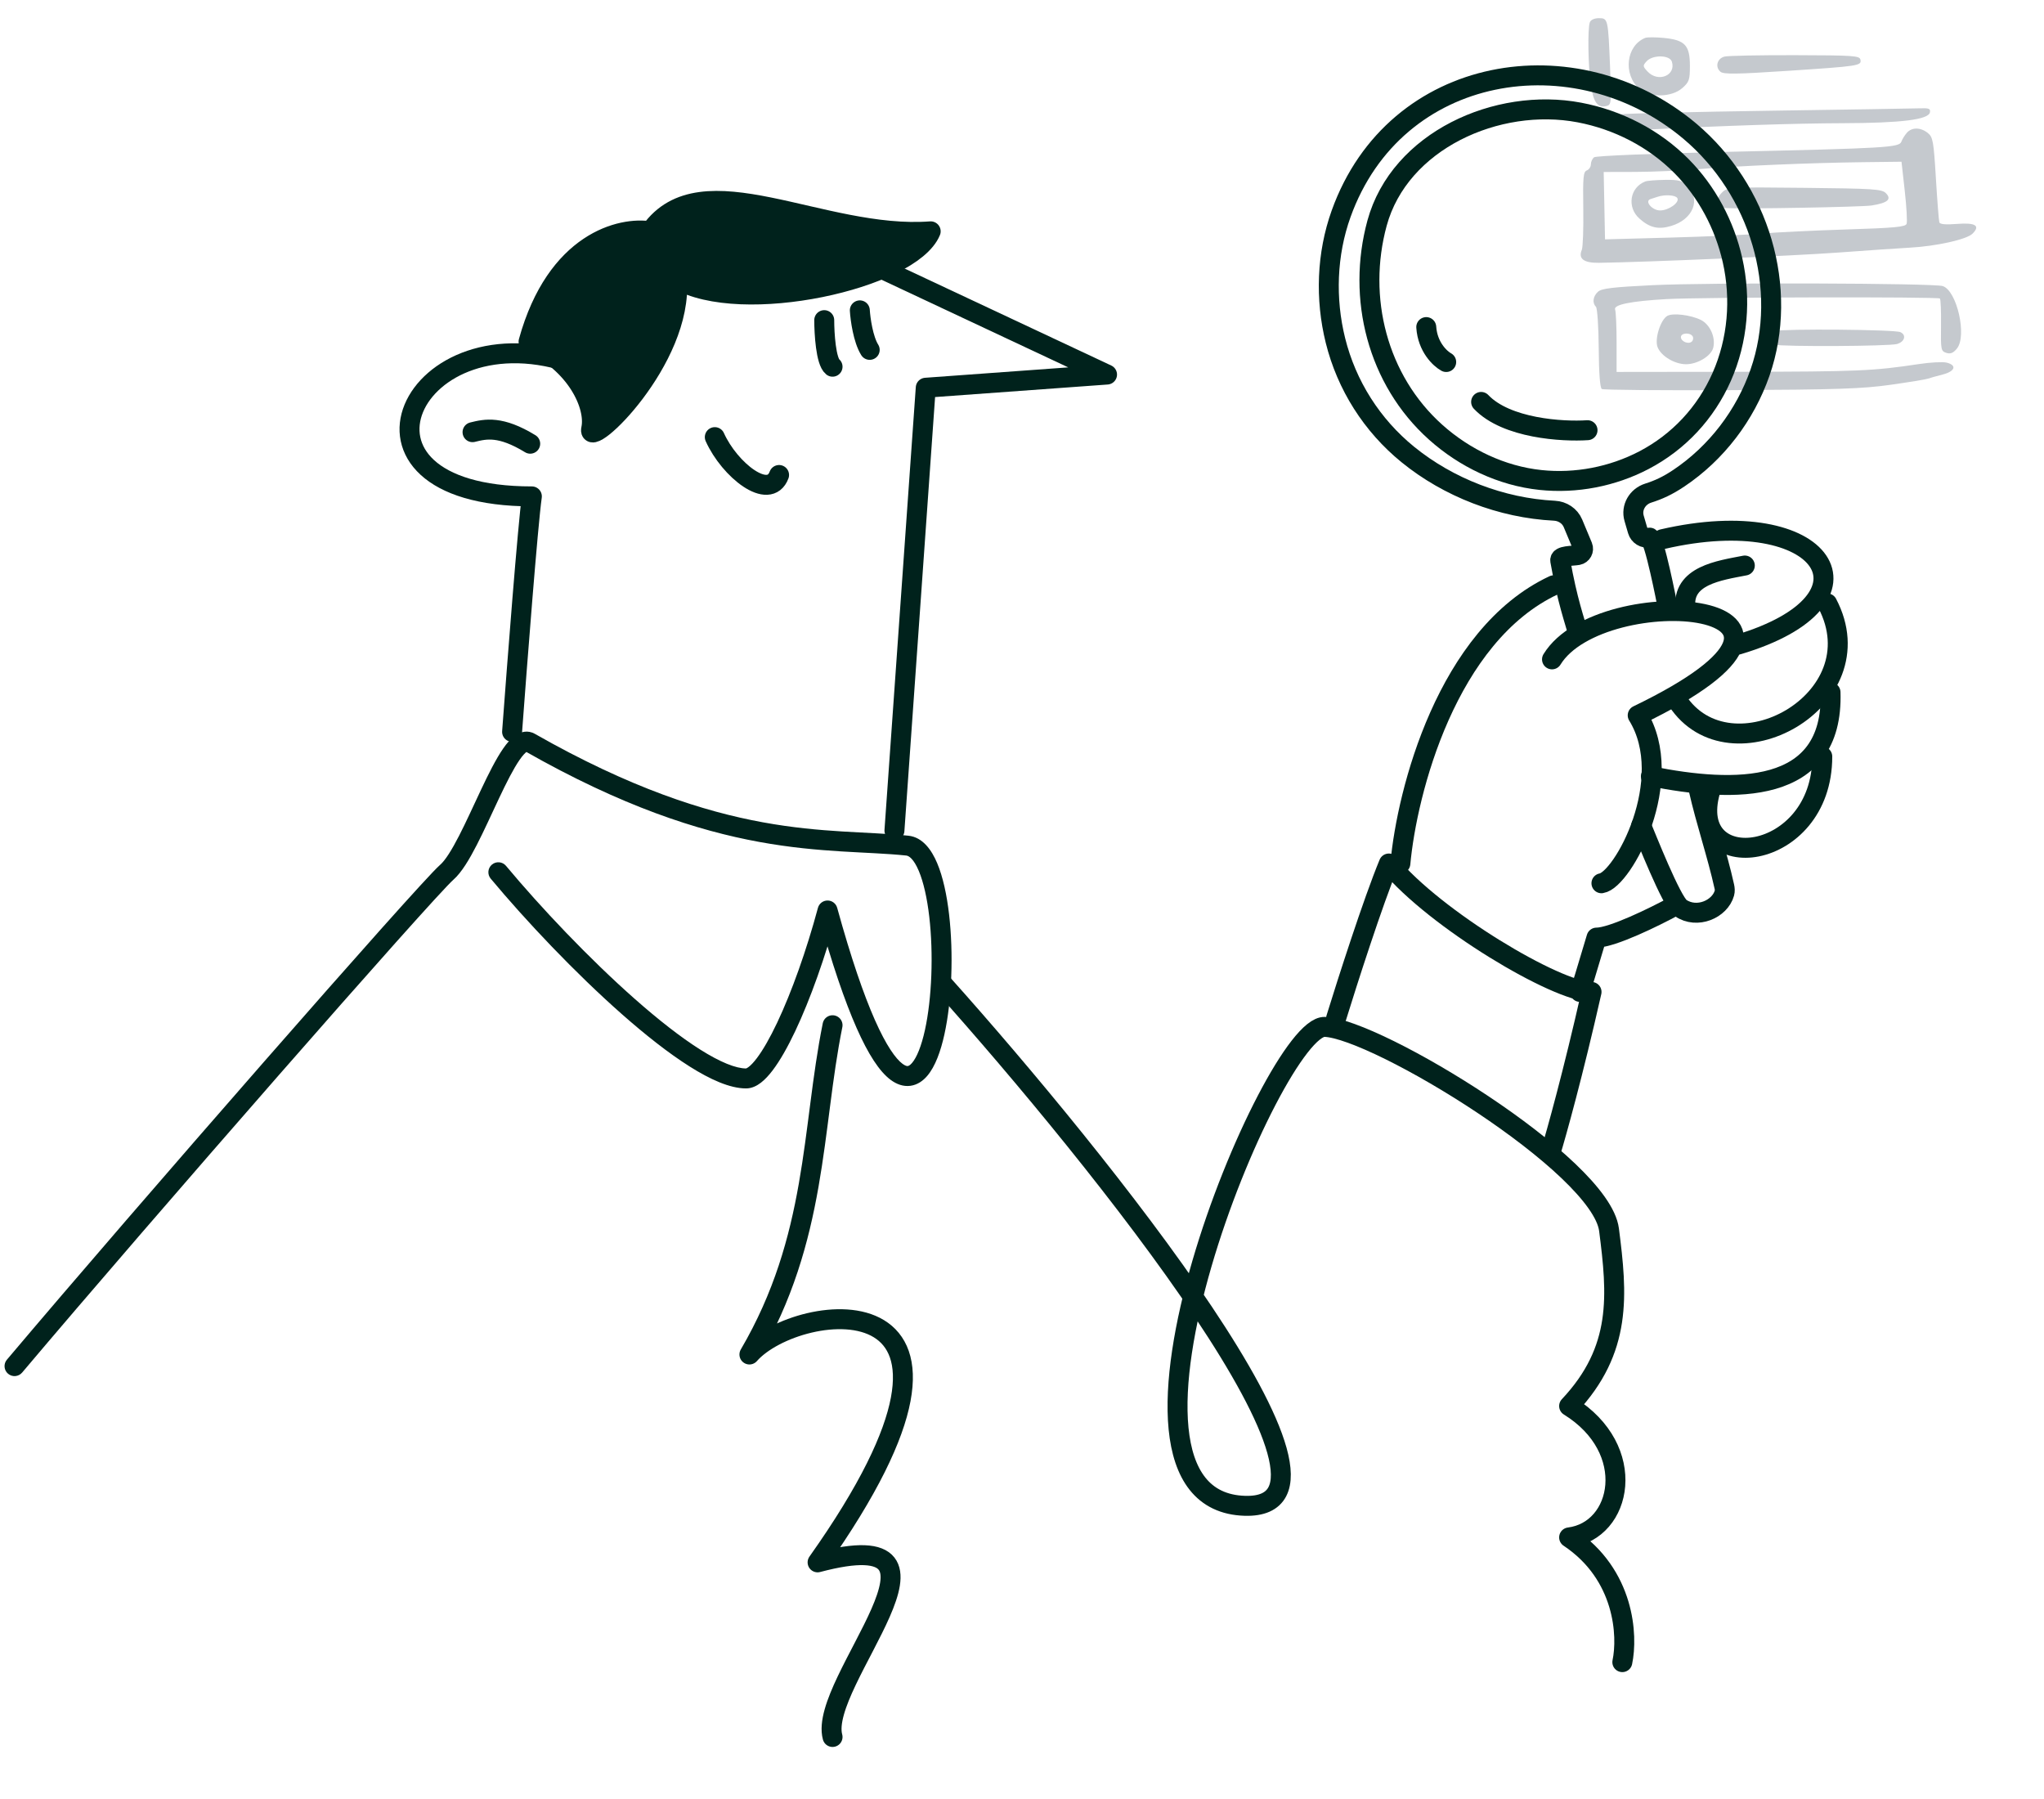<svg width="225" height="198" viewBox="0 0 225 198" fill="none" xmlns="http://www.w3.org/2000/svg">
<g clip-path="url(#clip0_2390_88324)">
<path fill-rule="evenodd" clip-rule="evenodd" d="M175.009 2.446C174.75 3.118 174.813 7.258 175.114 9.331C175.394 11.266 175.877 11.92 176.84 11.669C177.377 11.53 177.394 11.345 177.234 7.396C177.018 2.053 177.006 2 175.995 2C175.514 2 175.111 2.183 175.009 2.446ZM181.102 4.171C178.994 5.021 178.636 8.188 180.466 9.795C181.578 10.771 184.006 10.723 185.172 9.703C185.941 9.03 186.022 8.797 186.022 7.243C186.022 4.985 185.478 4.403 183.161 4.176C182.242 4.087 181.316 4.084 181.102 4.171ZM189.844 6.225C189.017 6.425 188.761 7.38 189.394 7.904C189.736 8.187 191.184 8.167 196.699 7.803C204.642 7.279 204.923 7.237 204.795 6.575C204.709 6.134 204.073 6.089 197.626 6.073C193.735 6.063 190.233 6.131 189.844 6.225ZM184.036 6.786C184.52 8.305 182.525 9.117 181.363 7.874C180.827 7.301 180.819 7.224 181.254 6.746C181.92 6.012 183.799 6.039 184.036 6.786ZM194.941 12.186C186.609 12.307 179.132 12.485 178.326 12.582C176.548 12.795 175.851 13.418 176.688 14.046C177.142 14.386 177.897 14.43 180.783 14.285C189.864 13.829 197.551 13.576 202.869 13.559C209.297 13.54 212.288 13.167 212.442 12.367C212.522 11.955 212.338 11.883 211.313 11.921C210.64 11.946 203.272 12.065 194.941 12.186ZM209.893 14.626C209.659 14.898 209.393 15.33 209.302 15.588C209.073 16.233 207.671 16.316 190.41 16.706C181.861 16.898 175.682 17.149 175.474 17.311C175.28 17.463 175.12 17.812 175.12 18.087C175.12 18.361 174.919 18.663 174.672 18.758C174.288 18.904 174.233 19.506 174.284 22.949C174.318 25.161 174.244 27.209 174.121 27.502C173.713 28.475 174.337 28.947 176.003 28.925C181.05 28.858 197.386 28.159 202.303 27.799C205.495 27.565 209.063 27.322 210.231 27.258C213.151 27.099 216.492 26.354 217.131 25.719C218.022 24.835 217.456 24.483 215.41 24.646C214.178 24.745 213.552 24.688 213.48 24.47C213.422 24.293 213.251 22.121 213.101 19.642C212.851 15.517 212.775 15.094 212.206 14.634C211.415 13.996 210.439 13.992 209.893 14.626ZM209.673 21.013C209.871 22.781 209.961 24.412 209.874 24.639C209.744 24.976 208.527 25.089 203.248 25.255C199.691 25.366 195.494 25.569 193.922 25.705C192.349 25.842 187.826 26.041 183.87 26.149L176.678 26.344L176.605 22.637L176.532 18.929L180.003 18.92C181.912 18.916 185.066 18.777 187.013 18.614C191.19 18.262 199.36 17.918 205.171 17.849L209.314 17.8L209.673 21.013ZM181.102 19.974C179.4 20.647 179.065 22.812 180.47 24.062C181.604 25.072 182.547 25.29 183.958 24.869C186.36 24.152 187.252 21.963 185.751 20.468C185.154 19.873 184.805 19.778 183.274 19.797C182.293 19.81 181.316 19.889 181.102 19.974ZM189.573 21.174C189.101 21.644 189.043 21.876 189.281 22.321C189.446 22.628 189.736 22.888 189.925 22.901C191.803 23.018 204.939 22.786 206.02 22.616C207.8 22.336 208.267 21.93 207.59 21.255C207.147 20.813 206.23 20.754 198.631 20.674C190.361 20.586 190.151 20.598 189.573 21.174ZM184.634 21.796C184.929 22.27 183.696 23.161 182.744 23.161C181.858 23.161 180.99 22.129 181.691 21.909C181.893 21.846 182.249 21.731 182.482 21.654C183.275 21.39 184.43 21.467 184.634 21.796ZM181.922 31.386C177.529 31.599 176.306 31.746 175.906 32.106C175.353 32.605 175.252 33.337 175.678 33.761C175.83 33.912 175.968 35.968 175.985 38.33C176.006 41.098 176.127 42.693 176.326 42.815C176.496 42.92 182.888 42.975 190.531 42.939C202.262 42.882 205 42.79 208.107 42.351C210.132 42.065 211.979 41.762 212.213 41.679C212.446 41.596 213.179 41.39 213.841 41.221C215.215 40.871 215.443 40.2 214.286 39.911C213.868 39.806 212.499 39.877 211.242 40.068C206.225 40.828 204.497 40.902 191.472 40.919L177.952 40.936V37.715C177.952 35.943 177.879 34.303 177.789 34.071C177.582 33.533 179.519 33.14 183.473 32.918C187.273 32.706 213.336 32.651 213.541 32.855C213.63 32.944 213.686 34.282 213.664 35.828C213.628 38.491 213.659 38.651 214.247 38.836C214.708 38.982 215.008 38.86 215.415 38.362C216.547 36.974 215.417 31.995 213.854 31.486C212.854 31.162 188.138 31.083 181.922 31.386ZM183.543 34.763C182.789 35.184 182.12 37.305 182.46 38.196C182.836 39.184 184.336 40.088 185.597 40.088C186.862 40.088 188.362 39.181 188.589 38.279C188.877 37.137 188.239 35.71 187.216 35.206C186.103 34.659 184.153 34.423 183.543 34.763ZM195.28 36.434C194.766 36.547 194.273 36.711 194.184 36.8C193.822 37.161 194.381 37.763 195.235 37.934C196.438 38.173 207.909 38.113 208.814 37.862C209.669 37.626 209.885 36.859 209.183 36.553C208.529 36.267 196.516 36.165 195.28 36.434ZM186.32 37.011C186.425 37.179 186.39 37.438 186.242 37.584C185.887 37.938 185.031 37.594 185.031 37.097C185.031 36.634 186.044 36.566 186.32 37.011Z" fill="#C5C9CE"/>
<path d="M147.076 112.071C148.286 108.145 151.14 99.243 152.881 95.039C157.961 101.2 171.385 109.172 175.195 109.172C173.163 118.16 171.325 124.755 170.66 126.929" stroke="#00221C" stroke-width="2.196" stroke-linecap="round" stroke-linejoin="round"/>
<path d="M154.151 95.04C154.877 87.128 159.267 69.926 171.023 64.418" stroke="#00221C" stroke-width="2.196" stroke-linecap="round" stroke-linejoin="round"/>
<path d="M170.842 72.571C176.284 63.692 206.58 66.048 180.275 78.732C184.629 85.798 178.643 96.851 176.284 97.213" stroke="#00221C" stroke-width="2.196" stroke-linecap="round" stroke-linejoin="round"/>
<path d="M182.997 59.345C200.956 55.177 207.886 66.012 191.342 70.941" stroke="#00221C" stroke-width="2.196" stroke-linecap="round" stroke-linejoin="round"/>
<path d="M192.067 62.243C189.285 62.787 185.1 63.33 185.536 66.954" stroke="#00221C" stroke-width="2.196" stroke-linecap="round" stroke-linejoin="round"/>
<path d="M184.628 77.101C190.434 85.979 206.761 77.101 201.137 66.41" stroke="#00221C" stroke-width="2.196" stroke-linecap="round" stroke-linejoin="round"/>
<path d="M181.727 85.436C190.797 87.248 201.863 87.611 201.501 76.195" stroke="#00221C" stroke-width="2.196" stroke-linecap="round" stroke-linejoin="round"/>
<path d="M188.257 87.067C185.536 96.67 200.593 95.039 200.593 83.262" stroke="#00221C" stroke-width="2.196" stroke-linecap="round" stroke-linejoin="round"/>
<path d="M184.266 99.751C182.15 100.899 177.481 103.194 175.74 103.194C174.579 107.107 174.047 108.811 173.926 109.173" stroke="#00221C" stroke-width="2.196" stroke-linecap="round" stroke-linejoin="round"/>
<path d="M63.445 40.137C45.304 33.614 35.508 54.633 58.547 54.633C58.112 57.677 56.914 73.175 56.37 80.544" stroke="#00221C" stroke-width="2.196" stroke-linecap="round" stroke-linejoin="round"/>
<path d="M52.016 47.566C53.467 47.204 55.1 46.842 58.365 48.835" stroke="#00221C" stroke-width="2.196" stroke-linecap="round" stroke-linejoin="round"/>
<path d="M78.684 48.11C80.316 51.734 84.67 55.177 85.759 52.278" stroke="#00221C" stroke-width="2.196" stroke-linecap="round" stroke-linejoin="round"/>
<path d="M94.648 34.158C94.708 35.125 95.011 37.347 95.736 38.507" stroke="#00221C" stroke-width="2.196" stroke-linecap="round" stroke-linejoin="round"/>
<path d="M94.83 28.541L121.861 41.225L101.905 42.674L98.458 91.416" stroke="#00221C" stroke-width="2.196" stroke-linecap="round" stroke-linejoin="round"/>
<path d="M58.184 37.601C61.232 26.584 68.404 24.917 71.609 25.461C77.232 17.488 90.475 26.367 102.449 25.461C100.272 30.715 81.586 34.883 74.511 30.715C75.237 39.594 64.534 49.741 65.078 47.204C65.622 44.667 63.445 39.956 58.184 37.601Z" fill="#00221C" stroke="#00221C" stroke-width="2.196" stroke-linecap="round" stroke-linejoin="round"/>
<path d="M90.731 35.235C90.731 36.7 90.913 39.774 91.646 40.36" stroke="#00221C" stroke-width="2.196" stroke-linecap="round" stroke-linejoin="round"/>
<path d="M186.987 86.886C187.794 90.457 189.024 94.018 189.813 97.586C189.865 97.819 189.884 98.062 189.82 98.292C189.329 100.056 186.807 101.173 184.992 99.932C183.988 99.246 181.121 91.951 180.663 90.872M183.516 66.513C183.516 66.513 182.078 59.063 181.545 59.163V59.163C180.982 59.269 180.43 58.931 180.27 58.381C180.14 57.937 180.01 57.493 179.881 57.049C179.533 55.86 180.248 54.649 181.43 54.274C182.556 53.916 183.54 53.476 184.807 52.628C188.949 49.853 192.102 45.705 193.741 41.006C195.345 36.407 195.33 31.337 193.962 26.683C192.572 21.948 189.813 17.643 186.037 14.458C173.467 3.853 153.574 6.97 147.63 23.521C146.034 27.967 145.868 32.902 147.003 37.474C148.228 42.41 151.023 46.811 154.97 50.022C159.448 53.663 165.269 55.917 171.108 56.21C171.999 56.254 172.807 56.779 173.15 57.602C173.503 58.447 173.856 59.292 174.209 60.137C174.379 60.546 174.129 61.009 173.693 61.091V61.091C173.096 61.204 171.65 61.132 171.749 61.7C172.532 66.189 173.381 68.404 173.693 69.672" stroke="#00221C" stroke-width="2.196" stroke-linecap="round" stroke-linejoin="round"/>
<path d="M0.759 149.649C0.367 150.113 0.426 150.806 0.889 151.197C1.353 151.588 2.046 151.529 2.437 151.066L0.759 149.649ZM49.184 95.999L49.907 96.826L49.184 95.999ZM58.335 81.723L58.879 80.769L58.335 81.723ZM99.882 93.071L99.996 91.979L99.882 93.071ZM91.097 100.209L92.156 99.917C92.024 99.439 91.589 99.109 91.094 99.111C90.598 99.112 90.165 99.445 90.037 99.923L91.097 100.209ZM55.701 95.296C55.312 94.83 54.62 94.768 54.154 95.156C53.689 95.545 53.626 96.237 54.015 96.703L55.701 95.296ZM2.437 151.066C9.538 142.654 20.844 129.583 30.669 118.356C35.582 112.743 40.121 107.594 43.579 103.721C45.308 101.784 46.764 100.169 47.859 98.975C48.978 97.756 49.671 97.033 49.907 96.826L48.461 95.173C48.112 95.478 47.322 96.312 46.241 97.49C45.135 98.695 43.672 100.319 41.94 102.258C38.476 106.139 33.931 111.294 29.017 116.91C19.188 128.14 7.872 141.223 0.759 149.649L2.437 151.066ZM49.907 96.826C50.82 96.027 51.69 94.539 52.484 92.995C53.3 91.407 54.143 89.533 54.938 87.85C55.752 86.13 56.509 84.623 57.194 83.635C57.542 83.131 57.808 82.859 57.977 82.745C58.108 82.657 57.973 82.781 57.792 82.678L58.879 80.769C58.09 80.32 57.304 80.55 56.75 80.924C56.235 81.27 55.782 81.815 55.388 82.384C54.586 83.543 53.757 85.21 52.953 86.912C52.13 88.651 51.325 90.446 50.531 91.991C49.714 93.58 49.012 94.69 48.461 95.173L49.907 96.826ZM99.768 94.163C100.045 94.192 100.575 94.517 101.139 95.852C101.662 97.093 102.055 98.853 102.292 100.895C102.764 104.974 102.582 109.887 101.814 113.373C101.423 115.152 100.914 116.383 100.398 116.987C100.157 117.269 99.995 117.32 99.927 117.329C99.869 117.337 99.691 117.34 99.349 117.085C98.604 116.53 97.565 115.105 96.305 112.259C95.068 109.463 93.681 105.45 92.156 99.917L90.038 100.501C91.578 106.086 92.999 110.214 94.297 113.148C95.573 116.031 96.8 117.925 98.036 118.846C98.685 119.33 99.426 119.611 100.216 119.506C100.995 119.403 101.609 118.951 102.068 118.413C102.955 117.376 103.553 115.69 103.959 113.846C104.788 110.086 104.969 104.924 104.473 100.642C104.226 98.504 103.801 96.512 103.162 94.998C102.563 93.578 101.585 92.144 99.996 91.979L99.768 94.163ZM90.037 99.923C88.768 104.635 87.141 109.192 85.552 112.551C84.754 114.236 83.985 115.577 83.299 116.48C82.955 116.932 82.66 117.238 82.422 117.42C82.174 117.611 82.084 117.596 82.129 117.596V119.793C82.768 119.793 83.325 119.497 83.762 119.161C84.21 118.816 84.64 118.346 85.048 117.809C85.866 116.733 86.71 115.237 87.537 113.49C89.195 109.986 90.863 105.3 92.157 100.494L90.037 99.923ZM82.129 117.596C81.009 117.596 79.289 116.913 77.075 115.515C74.914 114.151 72.457 112.219 69.916 109.978C64.836 105.498 59.514 99.866 55.701 95.296L54.015 96.703C57.888 101.345 63.287 107.06 68.463 111.625C71.049 113.906 73.604 115.921 75.902 117.372C78.147 118.79 80.332 119.793 82.129 119.793V117.596ZM57.792 82.678C68.507 88.774 76.814 91.428 83.579 92.664C86.955 93.281 89.931 93.542 92.602 93.707C95.301 93.873 97.602 93.937 99.768 94.163L99.996 91.979C97.77 91.747 95.335 91.674 92.737 91.514C90.112 91.353 87.231 91.099 83.973 90.504C77.469 89.315 69.394 86.752 58.879 80.769L57.792 82.678Z" fill="#00221C"/>
<path d="M91.646 112.838C89.328 124.307 89.999 136.265 82.495 149.077C87.803 143.037 112.694 139.926 89.999 171.955C107.936 167.196 89.999 185.133 91.646 191.173" stroke="#00221C" stroke-width="2.196" stroke-linecap="round" stroke-linejoin="round"/>
<path d="M103.726 108.262C121.052 127.601 151.971 166.171 137.036 165.732C118.368 165.182 140.148 112.837 145.821 113.02C151.495 113.203 176.203 128.211 177.119 135.349C178.034 142.487 178.583 148.527 172.726 154.75C180.413 159.509 178.583 168.477 172.726 169.209C178.876 173.309 179.193 180.069 178.583 182.936" stroke="#00221C" stroke-width="2.196" stroke-linecap="round" stroke-linejoin="round"/>
<path d="M178.779 52.925L178.779 52.925M169.586 52.829C165.307 52.382 161.222 50.425 158.033 47.569C151.619 41.828 149.34 32.784 151.584 24.558C154.064 15.483 164.81 10.665 173.854 12.382C178.08 13.184 182.064 15.221 185.097 18.28C187.901 21.108 189.833 24.747 190.71 28.624C191.677 32.897 191.3 37.459 189.525 41.478C187.776 45.439 184.791 48.652 180.951 50.655C177.482 52.464 173.478 53.236 169.586 52.829L169.586 52.829Z" stroke="#00221C" stroke-width="2.196"/>
<path d="M174.753 47.348C172.008 47.531 165.821 47.164 163.039 44.236" stroke="#00221C" stroke-width="2.196" stroke-linecap="round" stroke-linejoin="round"/>
<path d="M159.196 39.844C158.525 39.478 157.146 38.197 157 36" stroke="#00221C" stroke-width="2.196" stroke-linecap="round" stroke-linejoin="round"/>
</g>
<defs>
<clipPath id="clip0_2390_88324">
<rect width="225" height="198" fill="white"/>
</clipPath>
</defs>
</svg>
